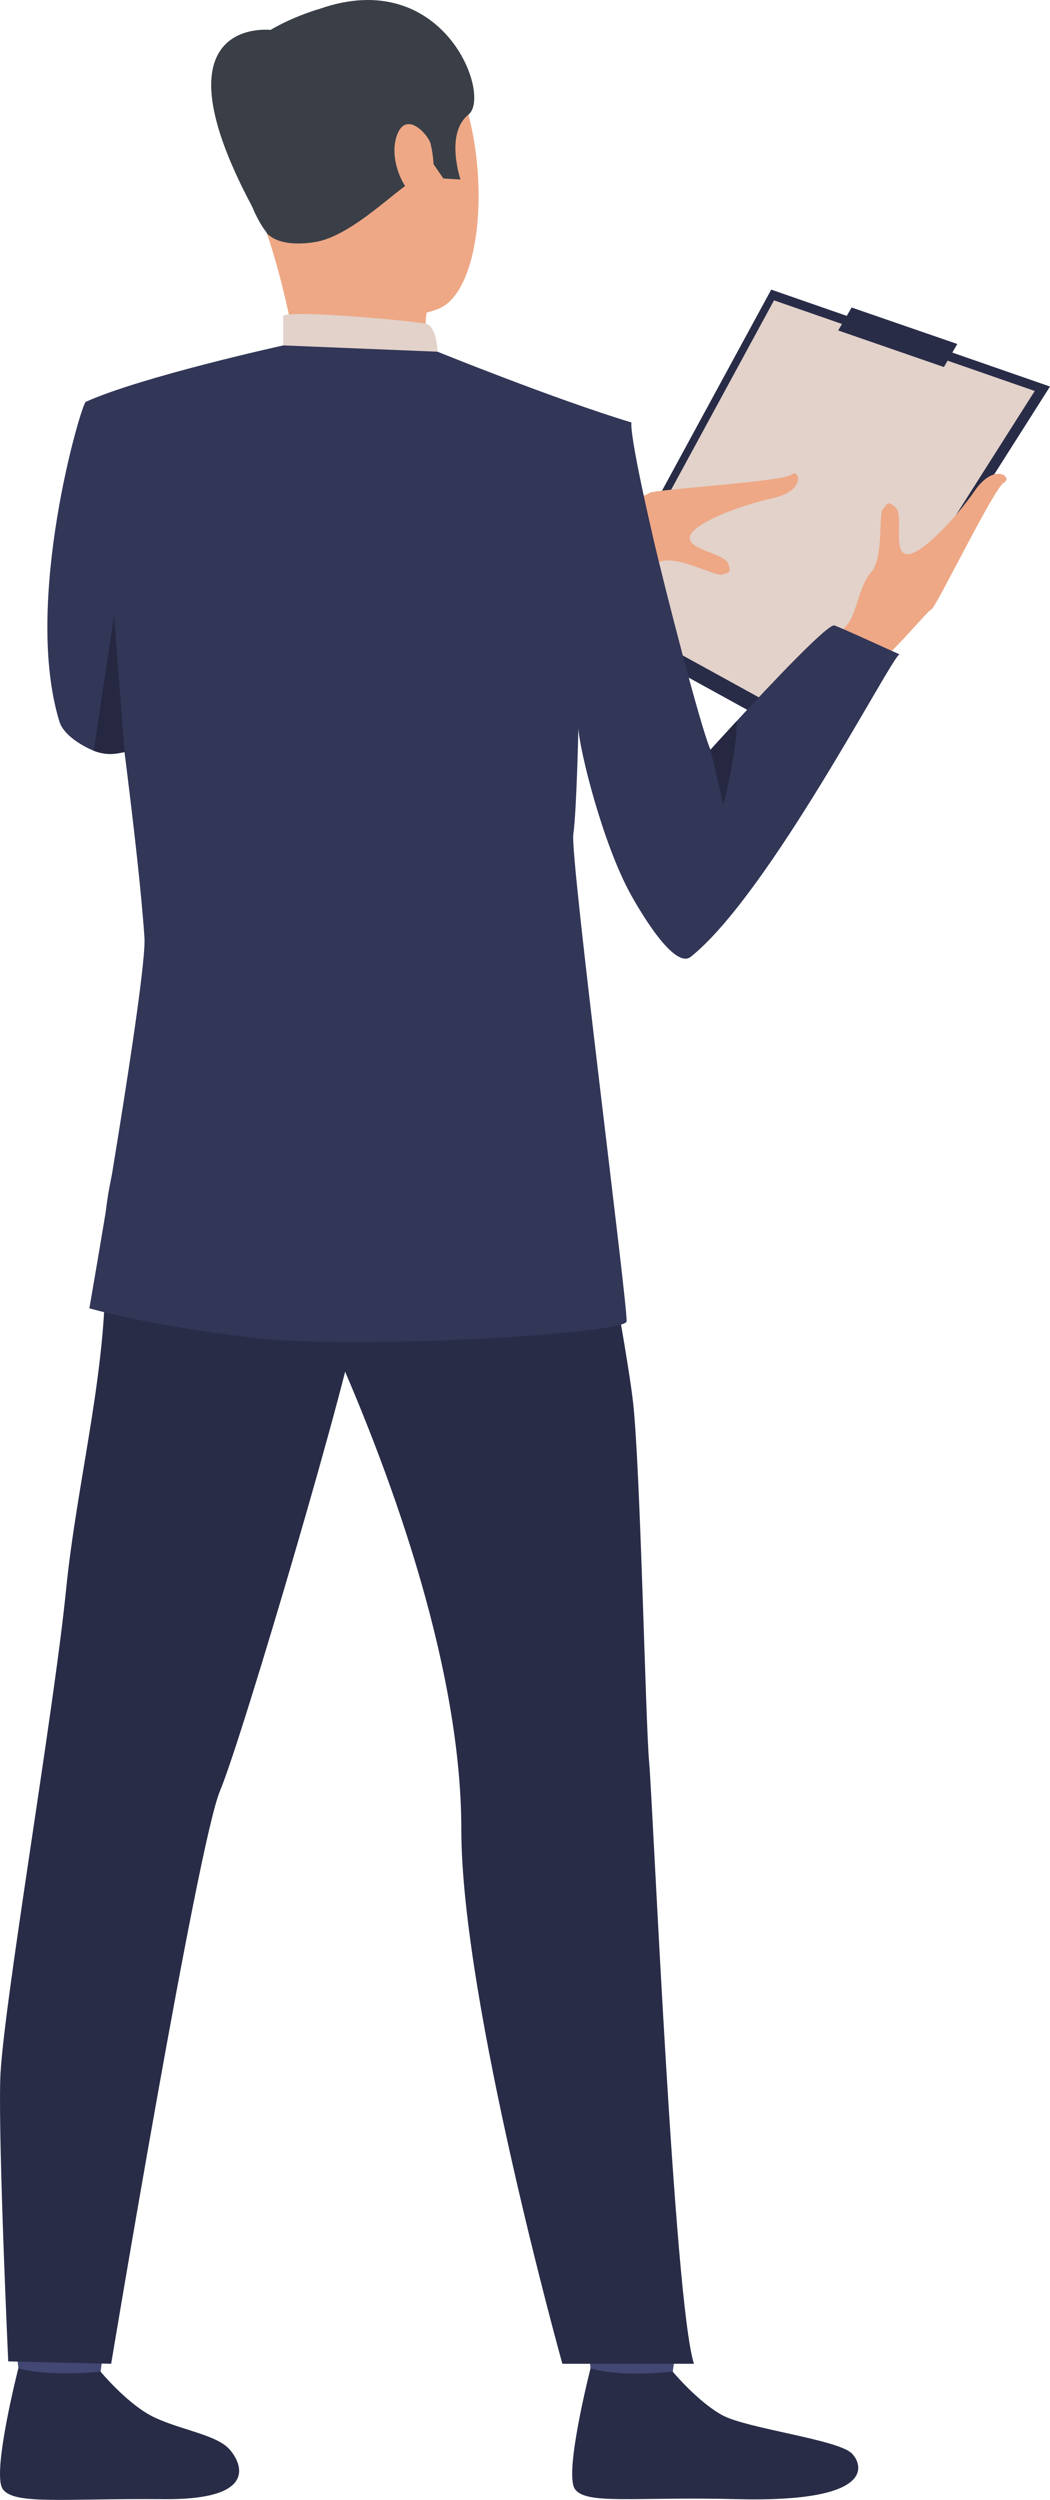 <?xml version="1.0" encoding="UTF-8"?> <!-- Creator: CorelDRAW 2019 (64-Bit) --> <svg xmlns="http://www.w3.org/2000/svg" xmlns:xlink="http://www.w3.org/1999/xlink" xml:space="preserve" width="118.548mm" height="281.99mm" style="shape-rendering:geometricPrecision; text-rendering:geometricPrecision; image-rendering:optimizeQuality; fill-rule:evenodd; clip-rule:evenodd" viewBox="0 0 1731.32 4118.31"> <defs> <style type="text/css"> <![CDATA[ .fil6 {fill:#252840;fill-rule:nonzero} .fil0 {fill:#292C47;fill-rule:nonzero} .fil5 {fill:#323657;fill-rule:nonzero} .fil4 {fill:#3A3F47;fill-rule:nonzero} .fil3 {fill:#424773;fill-rule:nonzero} .fil1 {fill:#E2D2CA;fill-rule:nonzero} .fil2 {fill:#EEA886;fill-rule:nonzero} ]]> </style> </defs> <g id="Слой_x0020_1">  <g id="_3246473137248"> <polygon class="fil0" points="972.78,1026.84 1351.26,1234.89 1731.32,636.78 1271.63,477.11 "></polygon> <polygon class="fil1" points="996.78,1008.91 1350.72,1203.46 1706.15,644.09 1276.27,494.79 "></polygon> <path class="fil2" d="M867.16 904.28c0,0 65.87,-31.48 94.78,-47.97 28.92,-16.44 103.3,-39.06 109.3,-44.42 6.01,-5.4 220.49,-18.59 233.49,-29.83 13.01,-11.24 25.66,26.27 -29.93,38.49 -55.59,12.15 -132.95,41.94 -137.17,63.63 -4.23,21.74 57.09,26.89 63.3,44.77 6.21,17.93 -1.74,13.91 -10.53,17.73 -8.79,3.86 -72.94,-31.69 -101.15,-21.6 -28.21,10.11 -71.33,-3.86 -92.96,3.51 -21.63,7.42 -126.76,42.76 -126.76,42.76l-2.37 -67.08z"></path> <path class="fil2" d="M1369.7 1159.88c0,0 55.35,-49.83 82.12,-70.7 26.78,-20.81 77.04,-82.12 84.43,-85.68 7.41,-3.56 103.39,-200.53 119.03,-208.4 15.65,-7.89 -14.8,-34.43 -47.92,13.19 -33.12,47.65 -91.3,108.96 -113.41,104.48 -22.12,-4.47 -3.09,-64.24 -17.53,-77.07 -14.45,-12.83 -13.77,-3.77 -20.81,3.04 -7.04,6.74 1.47,81.05 -19.02,103.71 -20.49,22.67 -24.12,68.73 -39.51,86.25 -15.4,17.46 -89.68,102.79 -89.68,102.79l62.3 28.39z"></path> <path class="fil3" d="M177.88 3822.04c0,0 -11.98,83.1 -13.47,95.57 -1.49,12.52 -133.16,-7.32 -133.16,-7.32l-10.67 -98.92c0,0 140.84,-1.03 157.3,10.67z"></path> <path class="fil0" d="M165.81 3907.05c0,0 41.72,50.08 82.07,71.92 40.36,21.79 103.76,30.45 127.61,53.07 17.23,16.28 62.73,86.5 -104.85,85.06 -167.59,-1.39 -248.38,9.94 -266.33,-17 -17.97,-26.9 25.96,-198.67 25.96,-198.67 0,0 39.7,14.27 135.53,5.62z"></path> <path class="fil3" d="M1121.33 3822.04c0,0 -11.97,83.1 -13.46,95.57 -1.5,12.52 -133.17,-7.32 -133.17,-7.32l-10.66 -98.92c0,0 140.83,-1.03 157.29,10.67z"></path> <path class="fil0" d="M1109.26 3907.05c0,0 41.72,50.08 82.07,71.92 40.35,21.79 188.84,39.72 212.7,62.34 17.22,16.28 45.87,81.92 -189.93,75.79 -167.53,-4.33 -248.38,9.94 -266.34,-17 -17.96,-26.9 25.99,-198.67 25.99,-198.67 0,0 37.39,15.25 135.52,5.62z"></path> <path class="fil0" d="M286.92 1686.98c0,0 -123.72,196.56 -114.5,374.25 9.23,177.7 -44.86,371.68 -63.44,557.31 -20.72,206.91 -105.52,696.77 -108.59,807.49 -3.07,110.67 13.17,464.11 13.17,464.11l169.73 3.92c0,0 142.56,-856.44 179.48,-943.82 36.93,-87.39 220.01,-710.38 226.17,-780.3 6.15,-69.91 -302.02,-482.96 -302.02,-482.96z"></path> <path class="fil0" d="M938.21 1713.62c0,0 93.24,486.98 105.55,595.74 12.3,108.76 20.51,526.29 26.65,594.25 6.16,68.01 41.03,889.47 73.85,990.45l-217 0c0,0 -166.58,-597.18 -166.58,-879.72 0,-282.54 -128.69,-614.29 -211.75,-800.69 -83.07,-186.41 -273.23,-190.84 -324.29,-536.71 0,0 644.42,-73.01 713.56,36.68z"></path> <path class="fil2" d="M493.36 34.34c0,0 166.07,-62.03 242.64,64.4 76.57,126.38 69.19,379.45 -14.51,410.58 -83.72,31.11 -209.46,14.88 -252.31,-64.25 -42.87,-79.08 -81.55,-193.46 -79.7,-269.87 1.87,-76.4 60.27,-118.81 103.87,-140.86z"></path> <path class="fil2" d="M703.47 515.13c0,0 -6.91,44.83 4.52,66.93 11.41,22.05 -215.15,22.62 -215.15,22.62 0,0 -18.4,-120.09 -53.27,-221.59 -34.87,-101.54 263.9,132.04 263.9,132.04z"></path> <path class="fil4" d="M439.57 383.08c0,0 15.64,25.76 79.47,15.77 63.83,-10 141.7,-94.96 168.35,-104.29 26.65,-9.33 26.9,-24.93 26.9,-24.93l16.69 24.37 28.31 1.75c0,0 -25.82,-75.95 13.12,-106.9 38.96,-31.02 -40.42,-245.91 -245.13,-174.35 0,0 -157.23,43.33 -151.51,132.77 5.72,89.38 28.61,191.24 63.8,235.81z"></path> <path class="fil1" d="M721.42 579.38c0,0 -0.72,-42.19 -19.84,-46.26 -19.13,-4.02 -211.13,-22.46 -234.61,-13.24l0 49.15c0,0 45.24,27.82 254.46,10.35z"></path> <path class="fil2" d="M710.07 237.07c-3.58,-14.99 -41.72,-57.86 -56.33,-11.95 -14.6,45.91 22.06,107.63 42.52,102.32 20.45,-5.25 22.88,-52.34 13.81,-90.37z"></path> <path class="fil5" d="M1483.45 1078.01l-0.31 -0.05c1.32,0.57 1.5,0.61 0.31,0.05z"></path> <path class="fil5" d="M147.34 2155.26c0,0 101.84,29.99 275.51,49.15 173.68,19.12 607.59,-6.95 610.32,-27.46 2.75,-20.5 -93.34,-763.96 -87.87,-802.28 5.46,-38.29 8.4,-174.71 8.4,-174.71 2.14,37.4 40.23,190.06 86.2,273.32 16.62,30.09 72.33,124.32 99.18,102.89 130,-103.81 331.29,-494.92 344.06,-498.21 -10.74,-4.64 -95.4,-43.65 -107.28,-47.6 -10.4,-3.46 -104.18,95.83 -161.01,157.39 -25.34,27.41 -43.33,47.35 -43.33,47.35 -16.41,-36.94 -76.18,-269.5 -94.74,-349.98 -41.89,-181.51 -35.45,-189.08 -35.45,-189.08 -127.05,-38.43 -319.9,-116.65 -319.9,-116.65l-254.47 -10.35c0,0 -233.54,51.42 -325.5,92.94 -8.72,3.92 -8.77,208.35 -32.72,261.94l76.26 160.85c0,0 44.06,318.72 53.19,460.4 4.2,65.07 -90.85,610.11 -90.85,610.11z"></path> <path class="fil5" d="M98.18 1189.29c6.65,21.44 36.82,39.57 56.41,47.51 12.54,5.04 26.61,6.69 40.73,4.07l9.97 -1.86 0 0 174.38 -32.36c0,0 38.16,-439.43 -238.22,-544.69 -7.31,2.37 -104.31,330.57 -43.28,527.33z"></path> <path class="fil6" d="M154.59 1236.75l0 0.05c12.54,5.04 26.61,6.69 40.73,4.07l9.97 -1.86 0 0 -17.2 -224.54 -33.51 222.27z"></path> <path class="fil6" d="M1171.51 1235.09l21.31 90.27c0,0 23.13,-90.57 22.02,-137.62 -25.34,27.41 -43.33,47.35 -43.33,47.35z"></path> <path class="fil4" d="M446.08 49.28c0,0 -217.66,-25.14 -3.72,338.39l3.72 -338.39z"></path> <polygon class="fil0" points="1556.36,604.68 1578.47,566.71 1404.23,506.58 1382.12,544.39 "></polygon> </g> </g> </svg> 